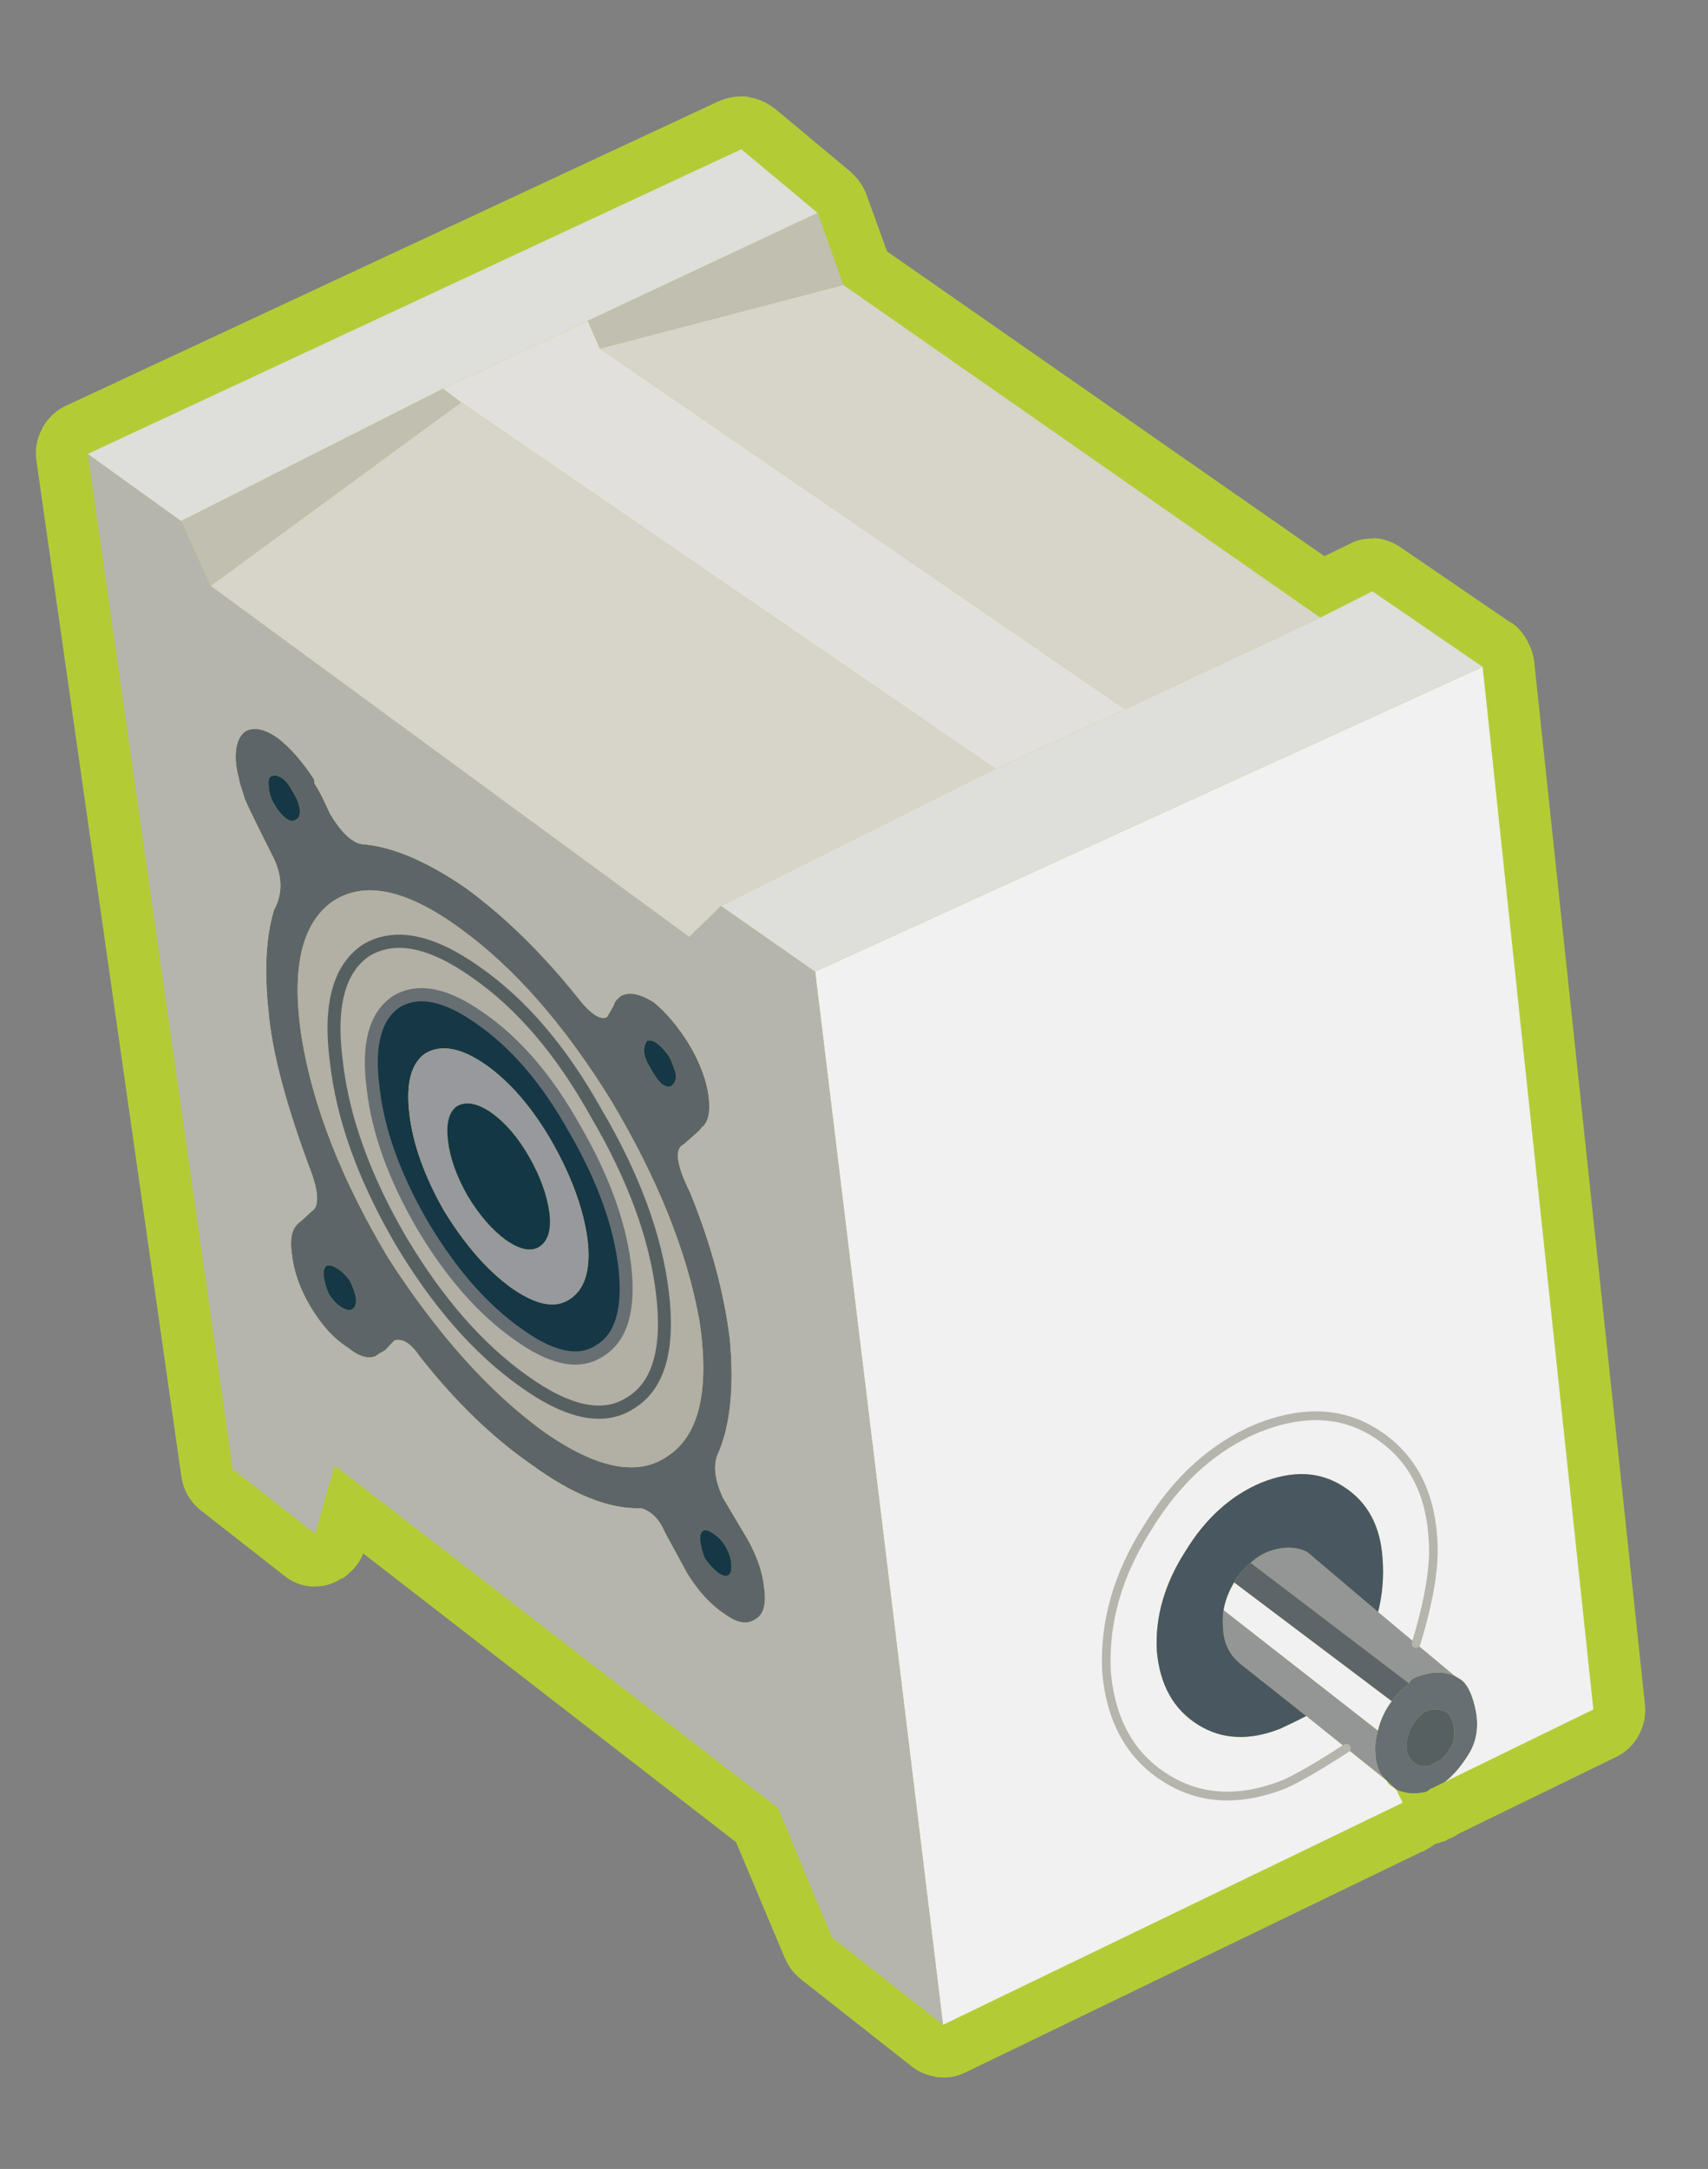 
<svg xmlns="http://www.w3.org/2000/svg" version="1.1" xmlns:xlink="http://www.w3.org/1999/xlink" preserveAspectRatio="none" x="0px" y="0px" width="115px" height="146px" viewBox="0 0 115 146">
<rect x="0" y="0" width="115" height="146" fill="#808080" stroke="none"/>
<defs>
<g id="Symbol_10_0_Layer1_0_FILL">
<path fill="#B3CC35" stroke="none" d="
M 78.25 -5.8
L 78.25 -5.85
Q 78.15 -5.797 78 -5.75 77.992 -5.738 77.95 -5.75
L -1.6 18.4
Q -1.705 18.417 -1.8 18.45 -1.874 18.484 -1.95 18.5
L -1.95 18.5
Q -3.609 19.087 -4.75 20.5
L -4.75 20.5 -4.8 20.55 -4.8 20.6
Q -6.014 22.204 -6 24.2
L -5.45 140.7
Q -5.427 143.136 -3.7 144.9
L 4.7 153.4
Q 6.021 154.8 7.85 155.15
L 7.9 155.15
Q 7.963 155.153 8 155.15 9.704 155.423 11.25 154.7 11.466 154.689 11.65 154.6
L 11.75 154.55 11.75 154.5
Q 11.816 154.503 11.85 154.45 11.991 154.401 12.1 154.3 13.436 153.53 14.2 152.2
L 52.4 190.45 56.15 204.2
Q 56.561 205.72 57.65 206.85
L 69 218.4
Q 70.011 219.418 71.35 219.85
L 71.4 219.85
Q 71.596 219.991 71.85 220.05
L 71.8 220
Q 71.934 220.058 72.05 220.05
L 72 220.05
Q 73.469 220.391 74.9 219.95 75.099 219.925 75.25 219.85
L 130.95 202.1
Q 131.011 202.106 131.05 202.1 131.225 202.062 131.35 202 131.435 201.977 131.45 201.95 132.066 201.736 132.55 201.45 133.016 201.398 133.4 201.3 133.7 201.295 133.95 201.2 134.049 201.167 134.1 201.1
L 134.2 201.1
Q 134.864 200.95 135.45 200.65
L 154.7 194.45
Q 156.504 193.877 157.65 192.35 158.808 190.812 158.85 188.9
L 162.65 69.8
Q 162.659 68.661 162.2 67.55 162.212 67.526 162.2 67.5 162.179 67.413 162.15 67.3
L 162.1 67.3
Q 162.115 67.25 162.1 67.2
L 162.1 67.25
Q 161.633 66.092 160.75 65.25 160.684 65.192 160.6 65.15 160.54 65.112 160.45 65.05
L 149.15 55
Q 147.945 53.913 146.35 53.55
L 146.3 53.55
Q 146.278 53.57 146.2 53.55
L 146.15 53.55
Q 146.138 53.568 146.1 53.55
L 146 53.55
Q 144.652 53.349 143.35 53.8
L 140.25 54.8 94.9 13.75 93.45 7.1
Q 93.126 5.594 92.1 4.4 92.069 4.347 92 4.25
L 92 4.25 84.2 -4.15
Q 84.2 -4.138 84.15 -4.15 84.087 -4.234 84 -4.3 82.974 -5.279 81.6 -5.7 81.589 -5.714 81.55 -5.75 81.514 -5.742 81.45 -5.75 81.439 -5.766 81.4 -5.8 79.896 -6.179 78.35 -5.85
L 78.4 -5.85
Q 78.346 -5.832 78.25 -5.8 Z"/>
</g>

<g id="Symbol_10_0_Layer0_0_FILL">
<path fill="#676F73" stroke="none" d="
M 137.45 182.8
Q 135.85 181.95 134.05 182.2 132.2 182.4 132.15 183 130.9 183.6 129.85 184.7 129.55 185 129.25 185.35 128.3 186.5 127.8 187.8 127.25 189 127.15 190.35 126.95 192.35 128 193.55
L 128.95 194.7
Q 130.3 195.55 132.05 195.45
L 132.25 195.45 132.6 195.35
Q 132.75 195.25 132.9 195.15
L 133 195.15 134.7 194.6
Q 136.25 193.75 137.85 191.85 139.45 189.95 139.35 187.2 139.2 184.45 138.2 183.4
L 137.45 182.8
M 131.2 191.65
Q 130.75 191.05 130.8 190.15 130.85 189.5 131.15 188.95 131.35 188.3 131.8 187.8 132.4 187 133.15 186.65 133.2 186.4 134.05 186.3 134.9 186.2 135.65 186.6
L 136 186.85
Q 136.5 187.35 136.55 188.65 136.6 189.95 135.85 190.85 135.1 191.75 134.35 192.15
L 133.55 192.4
Q 133.45 192.45 133.4 192.5
L 133.2 192.55 133.15 192.55
Q 132.3 192.6 131.65 192.2
L 131.2 191.65 Z"/>

<path fill="#576061" stroke="none" d="
M 130.8 190.15
Q 130.75 191.05 131.2 191.65
L 131.65 192.2
Q 132.3 192.6 133.15 192.55
L 133.2 192.55 133.4 192.5
Q 133.45 192.45 133.55 192.4
L 134.35 192.15
Q 135.1 191.75 135.85 190.85 136.6 189.95 136.55 188.65 136.5 187.35 136 186.85
L 135.65 186.6
Q 134.9 186.2 134.05 186.3 133.2 186.4 133.15 186.65 132.4 187 131.8 187.8 131.35 188.3 131.15 188.95 130.85 189.5 130.8 190.15 Z"/>

<path fill="#949696" stroke="none" d="
M 111.65 173.9
Q 111.45 176.05 112.6 177.6
L 113.05 178.15 119.8 185.05 123.9 189.3 128 193.55
Q 126.95 192.35 127.15 190.35 127.25 189 127.8 187.8
L 112 171.85
Q 111.7 172.85 111.65 173.9
M 118.1 165.95
Q 116.85 166.25 115.85 166.95
L 132.15 183
Q 132.2 182.4 134.05 182.2 135.85 181.95 137.45 182.8
L 133.55 178.6 129.7 174.45 123.2 167.35
Q 122.9 167 122.5 166.6 120.75 165.4 118.1 165.95 Z"/>

<path fill="#F1F1F1" stroke="none" d="
M 113.65 168.9
Q 112.5 170.3 112 171.85
L 127.8 187.8
Q 128.3 186.5 129.25 185.35 129.55 185 129.85 184.7
L 113.65 168.9
M 118.8 151.9
Q 110.75 154 104.6 161.4 98.35 168.6 97.6 176.95 97.15 185.4 102.8 189.95 108.15 194.3 116.2 192.4 118.65 191.7 123.9 189.3
L 119.8 185.05
Q 118.25 185.6 116.55 186.1 111 187.4 107.3 184.4 103.4 181.25 103.7 175.4 104.2 169.65 108.55 164.65 112.8 159.55 118.35 158.1 124.05 156.7 127.7 159.8 131.5 162.95 131.05 168.6 130.85 171.65 129.7 174.45
L 133.55 178.6
Q 136.9 171.5 137.15 167.1 137.8 158.95 132.3 154.35 127.05 149.9 118.8 151.9
M 104.6 161.4
Q 110.75 154 118.8 151.9 127.05 149.9 132.3 154.35 137.8 158.95 137.15 167.1 136.9 171.5 133.55 178.6
L 137.45 182.8 138.2 183.4
Q 139.2 184.45 139.35 187.2 139.45 189.95 137.85 191.85 136.25 193.75 134.7 194.6
L 152.85 188.75 156.65 69.7 75.25 93.7 73.25 214.2 129.5 196.3 128.95 194.7
Q 128.85 194.6 128.65 194.4 128.2 194.15 128 193.55
L 123.9 189.3
Q 118.65 191.7 116.2 192.4 108.15 194.3 102.8 189.95 97.15 185.4 97.6 176.95 98.35 168.6 104.6 161.4 Z"/>

<path fill="#5E6569" stroke="none" d="
M 115.85 166.95
Q 114.6 167.65 113.65 168.9
L 129.85 184.7
Q 130.9 183.6 132.15 183
L 115.85 166.95
M 25.25 72.35
Q 23.55 71.8 22.1 68.45
L 21.45 66.4
Q 21.15 65.55 20.8 64.8 20.8 64.6 20.8 64.3 19.2 61 17.3 59.1 15.2 57.2 13.6 57.9 12.2 58.75 12.1 61.5 12.1 62.25 12.2 63 12.2 63.65 12.35 64.2 12.45 64.8 12.55 65.45 12.85 66.6 14.75 72.05 16.15 75.75 14.15 78.4 12.1 82.75 11.9 90.05 11.6 97.05 14.35 108.85 15 112.35 13.7 112.9
L 12.3 113.85
Q 11.9 114.05 11.6 114.35 10.75 115.2 10.75 117.35 10.65 120.3 12 123.5 13.5 127 15.7 128.8 17.3 130.5 18.7 130.2
L 19.2 129.95
Q 19.75 129.75 19.95 129.65
L 21.15 128.7
Q 22.6 128.5 23.8 130.9 28.8 139.3 34.9 144.8 41.3 150.85 46.8 151.4 48.5 152.15 49.15 154.5
L 51.05 159.45
Q 52.55 162.75 54.65 164.55 56.6 166.45 58.15 165.65 59.65 165.1 59.65 162.25 59.75 159.6 58.5 156.5
L 56.35 151.5
Q 55.4 148.45 56.35 146.65 59.25 142.2 59.65 133.7 59.75 125.6 57.4 116.6 55.7 111.6 57.45 111.1
L 59.45 109.8
Q 59.55 109.7 59.75 109.5 60.95 108.85 61.05 106.4 61.15 103.45 59.65 99.95 58.15 96.65 56.25 94.65 54.05 92.85 52.55 93.45 52.35 93.55 52.2 93.7 51.8 93.9 51.6 94.4
L 50.65 95.6
Q 49.35 96 47.45 92.7 42.45 84.55 36.5 78.9 30.35 73.4 25.25 72.35
M 18.15 65.35
Q 18.7 66.5 18.7 67.55 18.6 68.4 18.15 68.55 17.55 68.85 17 68.3 16.35 67.7 15.85 66.5 15.4 65.45 15.5 64.5 15.5 63.55 15.85 63.35 16.45 63.1 17.1 63.65 17.75 64.2 18.15 65.35
M 20.9 78.4
Q 26.85 75.45 35.15 83.3 43.55 91.15 49.8 105.05 55.95 119.25 56.45 131.15 56.6 143.1 50.75 145.9 45.1 148.85 36.75 141.2 28.35 133.25 21.75 119.35 15.6 105.15 15.3 93.25 15.1 81.45 20.9 78.4
M 57.65 103.15
Q 57.55 104.05 57 104.3 56.6 104.6 55.85 103.95 55.3 103.25 54.85 102.05 54.35 101 54.35 100.15 54.45 99.3 54.85 98.9 55.4 98.75 56.05 99.4 56.6 99.95 57.2 101.1 57.55 102.25 57.65 103.15
M 14.05 120.4
Q 14.05 119.55 14.55 119.25 15 119.15 15.7 119.7 16.45 120.3 17 121.35 17.4 122.55 17.4 123.5 17.3 124.35 16.8 124.55 16.35 124.75 15.6 124.15 14.9 123.6 14.35 122.45 14.05 121.4 14.05 120.4
M 54.55 159.8
Q 53.9 159.15 53.3 158 53.05 156.95 53.05 156.05 53.05 155.2 53.5 154.9 53.95 154.7 54.65 155.35 55.4 155.95 55.85 156.95 56.35 158.2 56.25 159.05 56.25 160 55.75 160.3 55.2 160.45 54.55 159.8 Z"/>

<path fill="#495761" stroke="none" d="
M 115.85 166.95
Q 116.85 166.25 118.1 165.95 120.75 165.4 122.5 166.6 122.9 167 123.2 167.35
L 129.7 174.45
Q 130.85 171.65 131.05 168.6 131.5 162.95 127.7 159.8 124.05 156.7 118.35 158.1 112.8 159.55 108.55 164.65 104.2 169.65 103.7 175.4 103.4 181.25 107.3 184.4 111 187.4 116.55 186.1 118.25 185.6 119.8 185.05
L 113.05 178.15 112.6 177.6
Q 111.45 176.05 111.65 173.9 111.7 172.85 112 171.85 112.5 170.3 113.65 168.9 114.6 167.65 115.85 166.95 Z"/>

<path fill="#D7D4CA" stroke="none" d="
M 61.35 87.85
L 65.5 84.85 99.15 73.65 43.65 24.15 12 40.95 61.35 87.85
M 114.95 68.95
L 138.8 61.65 89.35 16.85 60.4 20.25 114.95 68.95 Z"/>

<path fill="#B5B5AD" stroke="none" d="
M 9.65 33.2
L 0 24.2 0.55 140.7 8.95 149.2 9.05 149.15 12.3 141.85 57.75 187.25 61.9 202.65 73.25 214.2 75.25 93.7 65.5 84.85 61.35 87.85 12 40.95 9.65 33.2
M 22.1 68.45
Q 23.55 71.8 25.25 72.35 30.35 73.4 36.5 78.9 42.45 84.55 47.45 92.7 49.35 96 50.65 95.6
L 51.6 94.4
Q 51.8 93.9 52.2 93.7 52.35 93.55 52.55 93.45 54.05 92.85 56.25 94.65 58.15 96.65 59.65 99.95 61.15 103.45 61.05 106.4 60.95 108.85 59.75 109.5 59.55 109.7 59.45 109.8
L 57.45 111.1
Q 55.7 111.6 57.4 116.6 59.75 125.6 59.65 133.7 59.25 142.2 56.35 146.65 55.4 148.45 56.35 151.5
L 58.5 156.5
Q 59.75 159.6 59.65 162.25 59.65 165.1 58.15 165.65 56.6 166.45 54.65 164.55 52.55 162.75 51.05 159.45
L 49.15 154.5
Q 48.5 152.15 46.8 151.4 41.3 150.85 34.9 144.8 28.8 139.3 23.8 130.9 22.6 128.5 21.15 128.7
L 19.95 129.65
Q 19.75 129.75 19.2 129.95
L 18.7 130.2
Q 17.3 130.5 15.7 128.8 13.5 127 12 123.5 10.65 120.3 10.75 117.35 10.75 115.2 11.6 114.35 11.9 114.05 12.3 113.85
L 13.7 112.9
Q 15 112.35 14.35 108.85 11.6 97.05 11.9 90.05 12.1 82.75 14.15 78.4 16.15 75.75 14.75 72.05 12.85 66.6 12.55 65.45 12.45 64.8 12.35 64.2 12.2 63.65 12.2 63 12.1 62.25 12.1 61.5 12.2 58.75 13.6 57.9 15.2 57.2 17.3 59.1 19.2 61 20.8 64.3 20.8 64.6 20.8 64.8 21.15 65.55 21.45 66.4
L 22.1 68.45 Z"/>

<path fill="#163746" stroke="none" d="
M 53.3 158
Q 53.9 159.15 54.55 159.8 55.2 160.45 55.75 160.3 56.25 160 56.25 159.05 56.35 158.2 55.85 156.95 55.4 155.95 54.65 155.35 53.95 154.7 53.5 154.9 53.05 155.2 53.05 156.05 53.05 156.95 53.3 158
M 14.55 119.25
Q 14.05 119.55 14.05 120.4 14.05 121.4 14.35 122.45 14.9 123.6 15.6 124.15 16.35 124.75 16.8 124.55 17.3 124.35 17.4 123.5 17.4 122.55 17 121.35 16.45 120.3 15.7 119.7 15 119.15 14.55 119.25
M 57 104.3
Q 57.55 104.05 57.65 103.15 57.55 102.25 57.2 101.1 56.6 99.95 56.05 99.4 55.4 98.75 54.85 98.9 54.45 99.3 54.35 100.15 54.35 101 54.85 102.05 55.3 103.25 55.85 103.95 56.6 104.6 57 104.3
M 36.1 93.8
Q 30.8 88.9 26.75 90.6 22.75 92.5 22.7 99.95 22.5 107.35 26.2 116.2 29.95 124.9 35.35 129.85 40.65 134.85 44.5 133.05 48.6 131.35 48.75 123.8 48.85 116.4 45.1 107.5 41.6 98.75 36.1 93.8
M 42.35 108.75
Q 44.9 115 44.9 120.3 44.8 125.5 41.85 126.8 39.15 128.05 35.35 124.55 31.65 121.05 28.9 114.9 26.35 108.65 26.45 103.45 26.55 98.15 29.3 96.85 32.25 95.7 36 99.1 39.8 102.6 42.35 108.75
M 18.7 67.55
Q 18.7 66.5 18.15 65.35 17.75 64.2 17.1 63.65 16.45 63.1 15.85 63.35 15.5 63.55 15.5 64.5 15.4 65.45 15.85 66.5 16.35 67.7 17 68.3 17.55 68.85 18.15 68.55 18.6 68.4 18.7 67.55 Z"/>

<path fill="#B2AFA5" stroke="none" d="
M 35.15 83.3
Q 26.85 75.45 20.9 78.4 15.1 81.45 15.3 93.25 15.6 105.15 21.75 119.35 28.35 133.25 36.75 141.2 45.1 148.85 50.75 145.9 56.6 143.1 56.45 131.15 55.95 119.25 49.8 105.05 43.55 91.15 35.15 83.3
M 24.1 84.35
Q 29.4 82.15 36.3 88.5 43.4 94.9 47.9 106.25 52.8 117.8 52.65 127.4 52.5 137.2 47.2 139.4 42.2 141.7 35.3 135.25 28.3 128.8 23.45 117.55 18.65 106.1 18.9 96.45 18.95 86.8 24.1 84.35
M 36.3 88.5
Q 29.4 82.15 24.1 84.35 18.95 86.8 18.9 96.45 18.65 106.1 23.45 117.55 28.3 128.8 35.3 135.25 42.2 141.7 47.2 139.4 52.5 137.2 52.65 127.4 52.8 117.8 47.9 106.25 43.4 94.9 36.3 88.5
M 26.75 90.6
Q 30.8 88.9 36.1 93.8 41.6 98.75 45.1 107.5 48.85 116.4 48.75 123.8 48.6 131.35 44.5 133.05 40.65 134.85 35.35 129.85 29.95 124.9 26.2 116.2 22.5 107.35 22.7 99.95 22.75 92.5 26.75 90.6 Z"/>

<path fill="#98999C" stroke="none" d="
M 44.9 120.3
Q 44.9 115 42.35 108.75 39.8 102.6 36 99.1 32.25 95.7 29.3 96.85 26.55 98.15 26.45 103.45 26.35 108.65 28.9 114.9 31.65 121.05 35.35 124.55 39.15 128.05 41.85 126.8 44.8 125.5 44.9 120.3
M 35.9 104.6
Q 38.05 106.6 39.5 110.1 40.95 113.65 40.95 116.7 40.9 119.65 39.25 120.4 37.7 121.1 35.5 119.1 33.4 117.1 31.85 113.6 30.4 110.05 30.45 107.1 30.5 104.05 32.05 103.3 33.75 102.65 35.9 104.6 Z"/>

<path fill="#143746" stroke="none" d="
M 39.5 110.1
Q 38.05 106.6 35.9 104.6 33.75 102.65 32.05 103.3 30.5 104.05 30.45 107.1 30.4 110.05 31.85 113.6 33.4 117.1 35.5 119.1 37.7 121.1 39.25 120.4 40.9 119.65 40.95 116.7 40.95 113.65 39.5 110.1 Z"/>

<path fill="#DEDEDA" stroke="none" d="
M 41.8 22.35
L 59.45 16.95 87.55 8.35 79.8 0 0 24.2 9.65 33.2 41.8 22.35 41.2 22.5 41.7 22.35 41.8 22.35
M 114.95 68.95
L 99.15 73.65 65.5 84.85 75.25 93.7 156.65 69.7 145.2 59.5 138.8 61.65 114.95 68.95 Z"/>

<path fill="#C0BFB0" stroke="none" d="
M 43.65 24.15
L 41.8 22.35 9.65 33.2 12 40.95 43.65 24.15
M 89.35 16.85
L 87.55 8.35 59.45 16.95 60.4 20.25 89.35 16.85 Z"/>

<path fill="#E2E0DC" stroke="none" d="
M 99.15 73.65
L 114.95 68.95 60.4 20.25 59.45 16.95 41.8 22.35 43.65 24.15 99.15 73.65 Z"/>
</g>

<path id="Symbol_10_0_Layer0_0_1_STROKES" stroke="#676F73" stroke-width="1.5" stroke-linejoin="round" stroke-linecap="round" fill="none" d="
M 48.75 123.8
Q 48.6 131.35 44.5 133.05 40.65 134.85 35.35 129.85 29.95 124.9 26.2 116.2 22.5 107.35 22.7 99.95 22.75 92.5 26.75 90.6 30.8 88.9 36.1 93.8 41.6 98.75 45.1 107.5 48.85 116.4 48.75 123.8 Z"/>

<path id="Symbol_10_0_Layer0_0_2_STROKES" stroke="#576061" stroke-width="1.5" stroke-linejoin="round" stroke-linecap="round" fill="none" d="
M 52.65 127.4
Q 52.5 137.2 47.2 139.4 42.2 141.7 35.3 135.25 28.3 128.8 23.45 117.55 18.65 106.1 18.9 96.45 18.95 86.8 24.1 84.35 29.4 82.15 36.3 88.5 43.4 94.9 47.9 106.25 52.8 117.8 52.65 127.4 Z"/>

<path id="Symbol_10_0_Layer0_0_3_STROKES" stroke="#B5B5AD" stroke-width="1" stroke-linejoin="round" stroke-linecap="round" fill="none" d="
M 123.9 189.3
Q 118.65 191.7 116.2 192.4 108.15 194.3 102.8 189.95 97.15 185.4 97.6 176.95 98.35 168.6 104.6 161.4 110.75 154 118.8 151.9 127.05 149.9 132.3 154.35 137.8 158.95 137.15 167.1 136.9 171.5 133.55 178.6"/>
</defs>

<g transform="matrix( 0.576, -0.079, 0.081, 0.587, 3.95,16.35) ">
<g transform="matrix( 1, 0, 0, 1, 0,0) ">
<use xlink:href="#Symbol_10_0_Layer1_0_FILL"/>
</g>

<g transform="matrix( 1, 0, 0, 1, 0,0) ">
<use xlink:href="#Symbol_10_0_Layer0_0_FILL"/>

<use xlink:href="#Symbol_10_0_Layer0_0_1_STROKES"/>

<use xlink:href="#Symbol_10_0_Layer0_0_2_STROKES"/>

<use xlink:href="#Symbol_10_0_Layer0_0_3_STROKES"/>
</g>
</g>
</svg>

